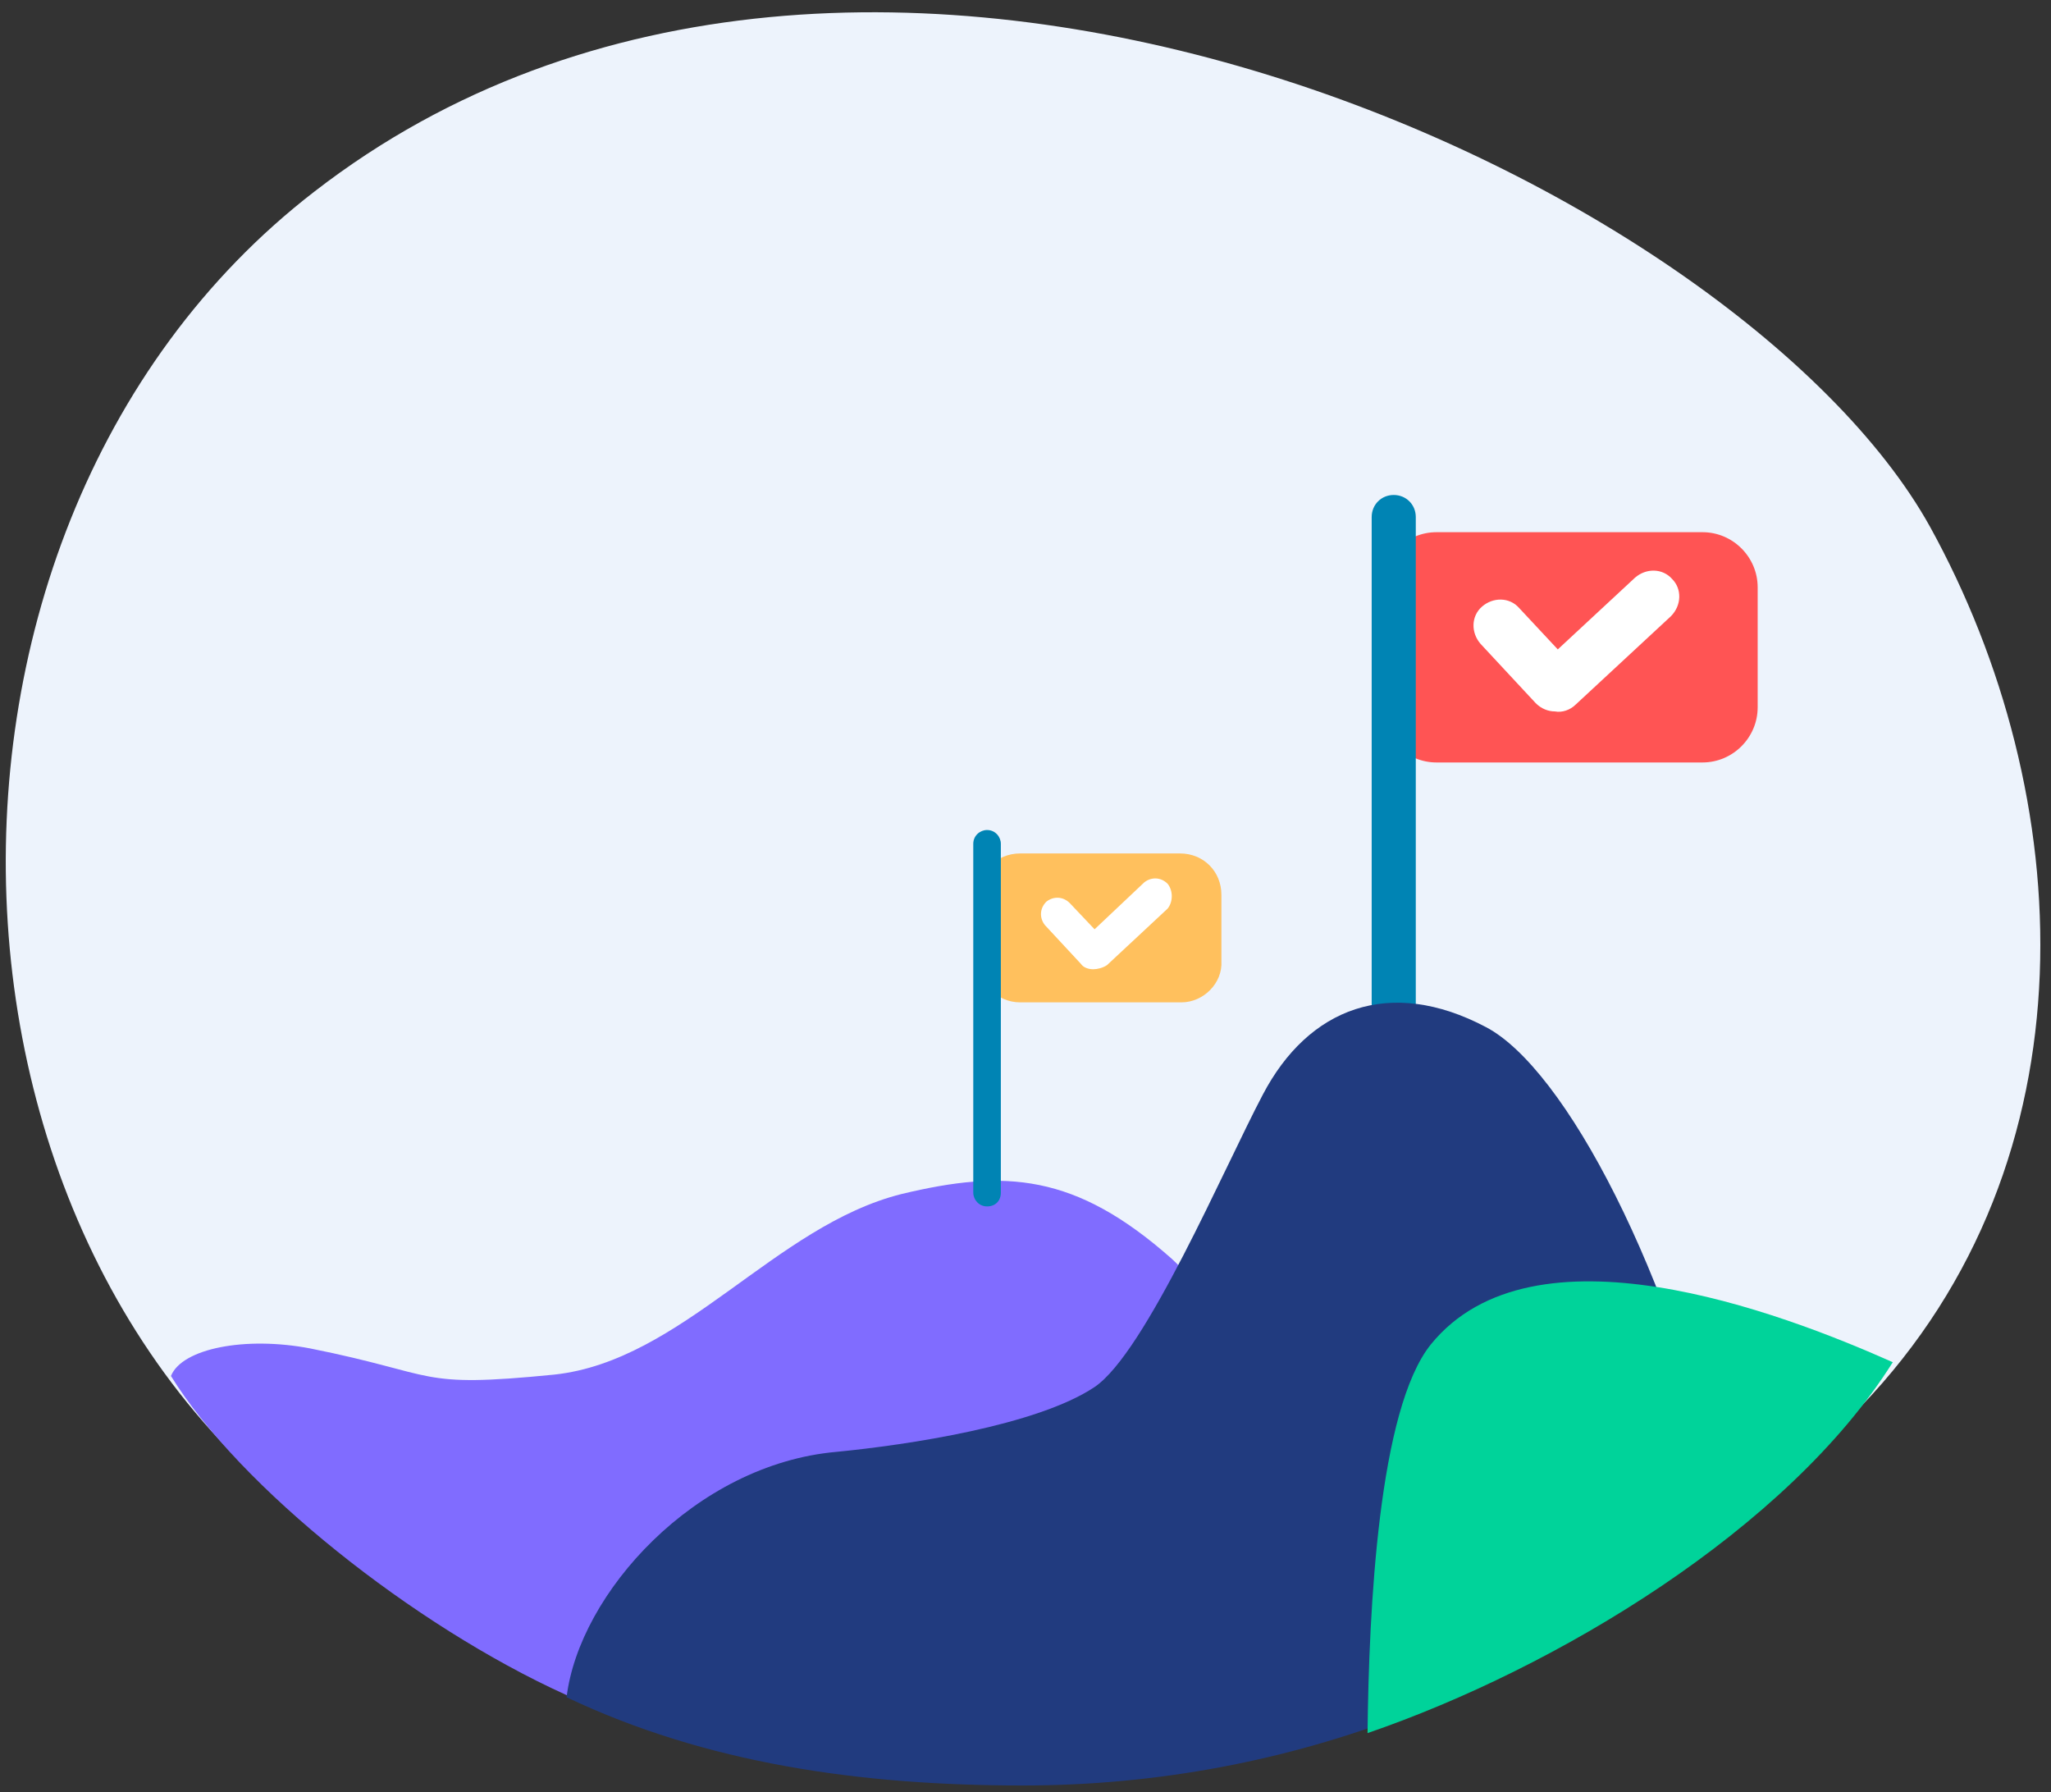 <?xml version="1.0" encoding="UTF-8"?>
<svg width="103px" height="90px" viewBox="0 0 103 90" version="1.1" xmlns="http://www.w3.org/2000/svg" xmlns:xlink="http://www.w3.org/1999/xlink">
    <rect x="0" y="0" width="103" height="90" fill="#333333" stroke="none"/>
    <!-- Generator: Sketch 52.2 (67145) - http://www.bohemiancoding.com/sketch -->
    <title>icons our mission</title>
    <desc>Created with Sketch.</desc>
    <g id="Page-1" stroke="none" stroke-width="1" fill="none" fill-rule="evenodd">
        <g id="charter-page" transform="translate(-258, -694)">
            <g id="icons-our-mission" transform="translate(258, 694)">
                <path d="M96.923,26.446 C104.331,39.877 105.369,58.223 93.462,70.615 C80.515,84.185 44.308,91.385 20.769,79.615 C-4.5,66.946 -6.646,26.931 15.785,9.623 C43.131,-11.562 87.231,9 96.923,26.446 Z" id="Path" fill="#EDF3FC"></path>
                <path d="M85.5,38.285 L72.138,38.285 C70.615,38.285 69.369,37.038 69.369,35.515 L69.369,29.492 C69.369,27.969 70.615,26.723 72.138,26.723 L85.5,26.723 C87.023,26.723 88.269,27.969 88.269,29.492 L88.269,35.515 C88.269,37.038 87.023,38.285 85.5,38.285 Z" id="Path" fill="#FF5454"></path>
                <path d="M69.992,54.208 C69.369,54.208 68.885,53.723 68.885,53.1 L68.885,25.962 C68.885,25.338 69.369,24.854 69.992,24.854 C70.615,24.854 71.1,25.338 71.1,25.962 L71.1,53.1 C71.1,53.723 70.615,54.208 69.992,54.208 Z" id="Path" fill="#0084B4"></path>
                <path d="M83.977,29.077 C83.492,28.523 82.662,28.523 82.108,29.008 L78.231,32.608 L76.292,30.531 C75.808,29.977 74.977,29.977 74.423,30.462 C73.869,30.946 73.869,31.777 74.354,32.331 L77.123,35.308 C77.4,35.585 77.746,35.723 78.092,35.723 C78.438,35.792 78.854,35.654 79.131,35.377 L83.908,30.946 C84.462,30.392 84.462,29.562 83.977,29.077 Z" id="Path" fill="#FFFFFF"></path>
                <path d="M61.131,81 C60.854,77.885 63.831,67.708 58.846,63.208 C54,58.915 50.469,58.708 45.277,59.954 C38.908,61.546 34.269,68.331 27.831,69.023 C20.838,69.715 22.154,69.023 15.577,67.708 C12.323,67.085 9.138,67.708 8.585,69.092 C12.046,74.7 20.769,81.623 28.385,85.085 C41.123,90.969 50.123,88.062 61.131,81 Z" id="Path" fill="#806CFF"></path>
                <path d="M74.631,51.577 C69.785,49.015 65.7,50.608 63.415,54.969 C61.477,58.638 57.531,67.915 54.969,69.646 C52.062,71.585 45.554,72.554 42.023,72.9 C34.892,73.523 29.077,80.031 28.454,85.223 C35.446,88.546 43.2,89.654 51.369,89.654 C64.938,89.654 77.331,84.6 86.746,76.292 C83.977,63.831 78.577,53.654 74.631,51.577 Z" id="Path" fill="#213B7F"></path>
                <path d="M71.862,67.5 C69.231,70.754 68.746,80.792 68.677,87.023 C78.162,83.769 89.792,76.777 95.054,68.4 C89.308,65.838 76.985,61.2 71.862,67.5 Z" id="Path" fill="#00D39A"></path>
                <path d="M59.331,50.331 L51.231,50.331 C50.054,50.331 49.154,49.362 49.154,48.254 L49.154,44.931 C49.154,43.754 50.054,42.854 51.231,42.854 L59.262,42.854 C60.438,42.854 61.338,43.754 61.338,44.931 L61.338,48.254 C61.408,49.362 60.438,50.331 59.331,50.331 Z" id="Path" fill="#FFC05D"></path>
                <path d="M49.569,60.577 C49.154,60.577 48.877,60.231 48.877,59.885 L48.877,42.369 C48.877,41.954 49.223,41.677 49.569,41.677 C49.985,41.677 50.262,42.023 50.262,42.369 L50.262,59.885 C50.262,60.3 49.985,60.577 49.569,60.577 Z" id="Path" fill="#0084B4"></path>
                <path d="M58.638,44.377 C58.292,44.031 57.808,44.031 57.462,44.308 L54.969,46.662 L53.723,45.346 C53.377,45 52.892,45 52.546,45.277 C52.2,45.623 52.2,46.108 52.477,46.454 L54.277,48.392 C54.415,48.6 54.692,48.669 54.9,48.669 C55.108,48.669 55.385,48.6 55.592,48.462 L58.638,45.623 C58.915,45.277 58.915,44.723 58.638,44.377 Z" id="Path" fill="#FFFFFF"></path>
            </g>
        </g>
    </g>
</svg>